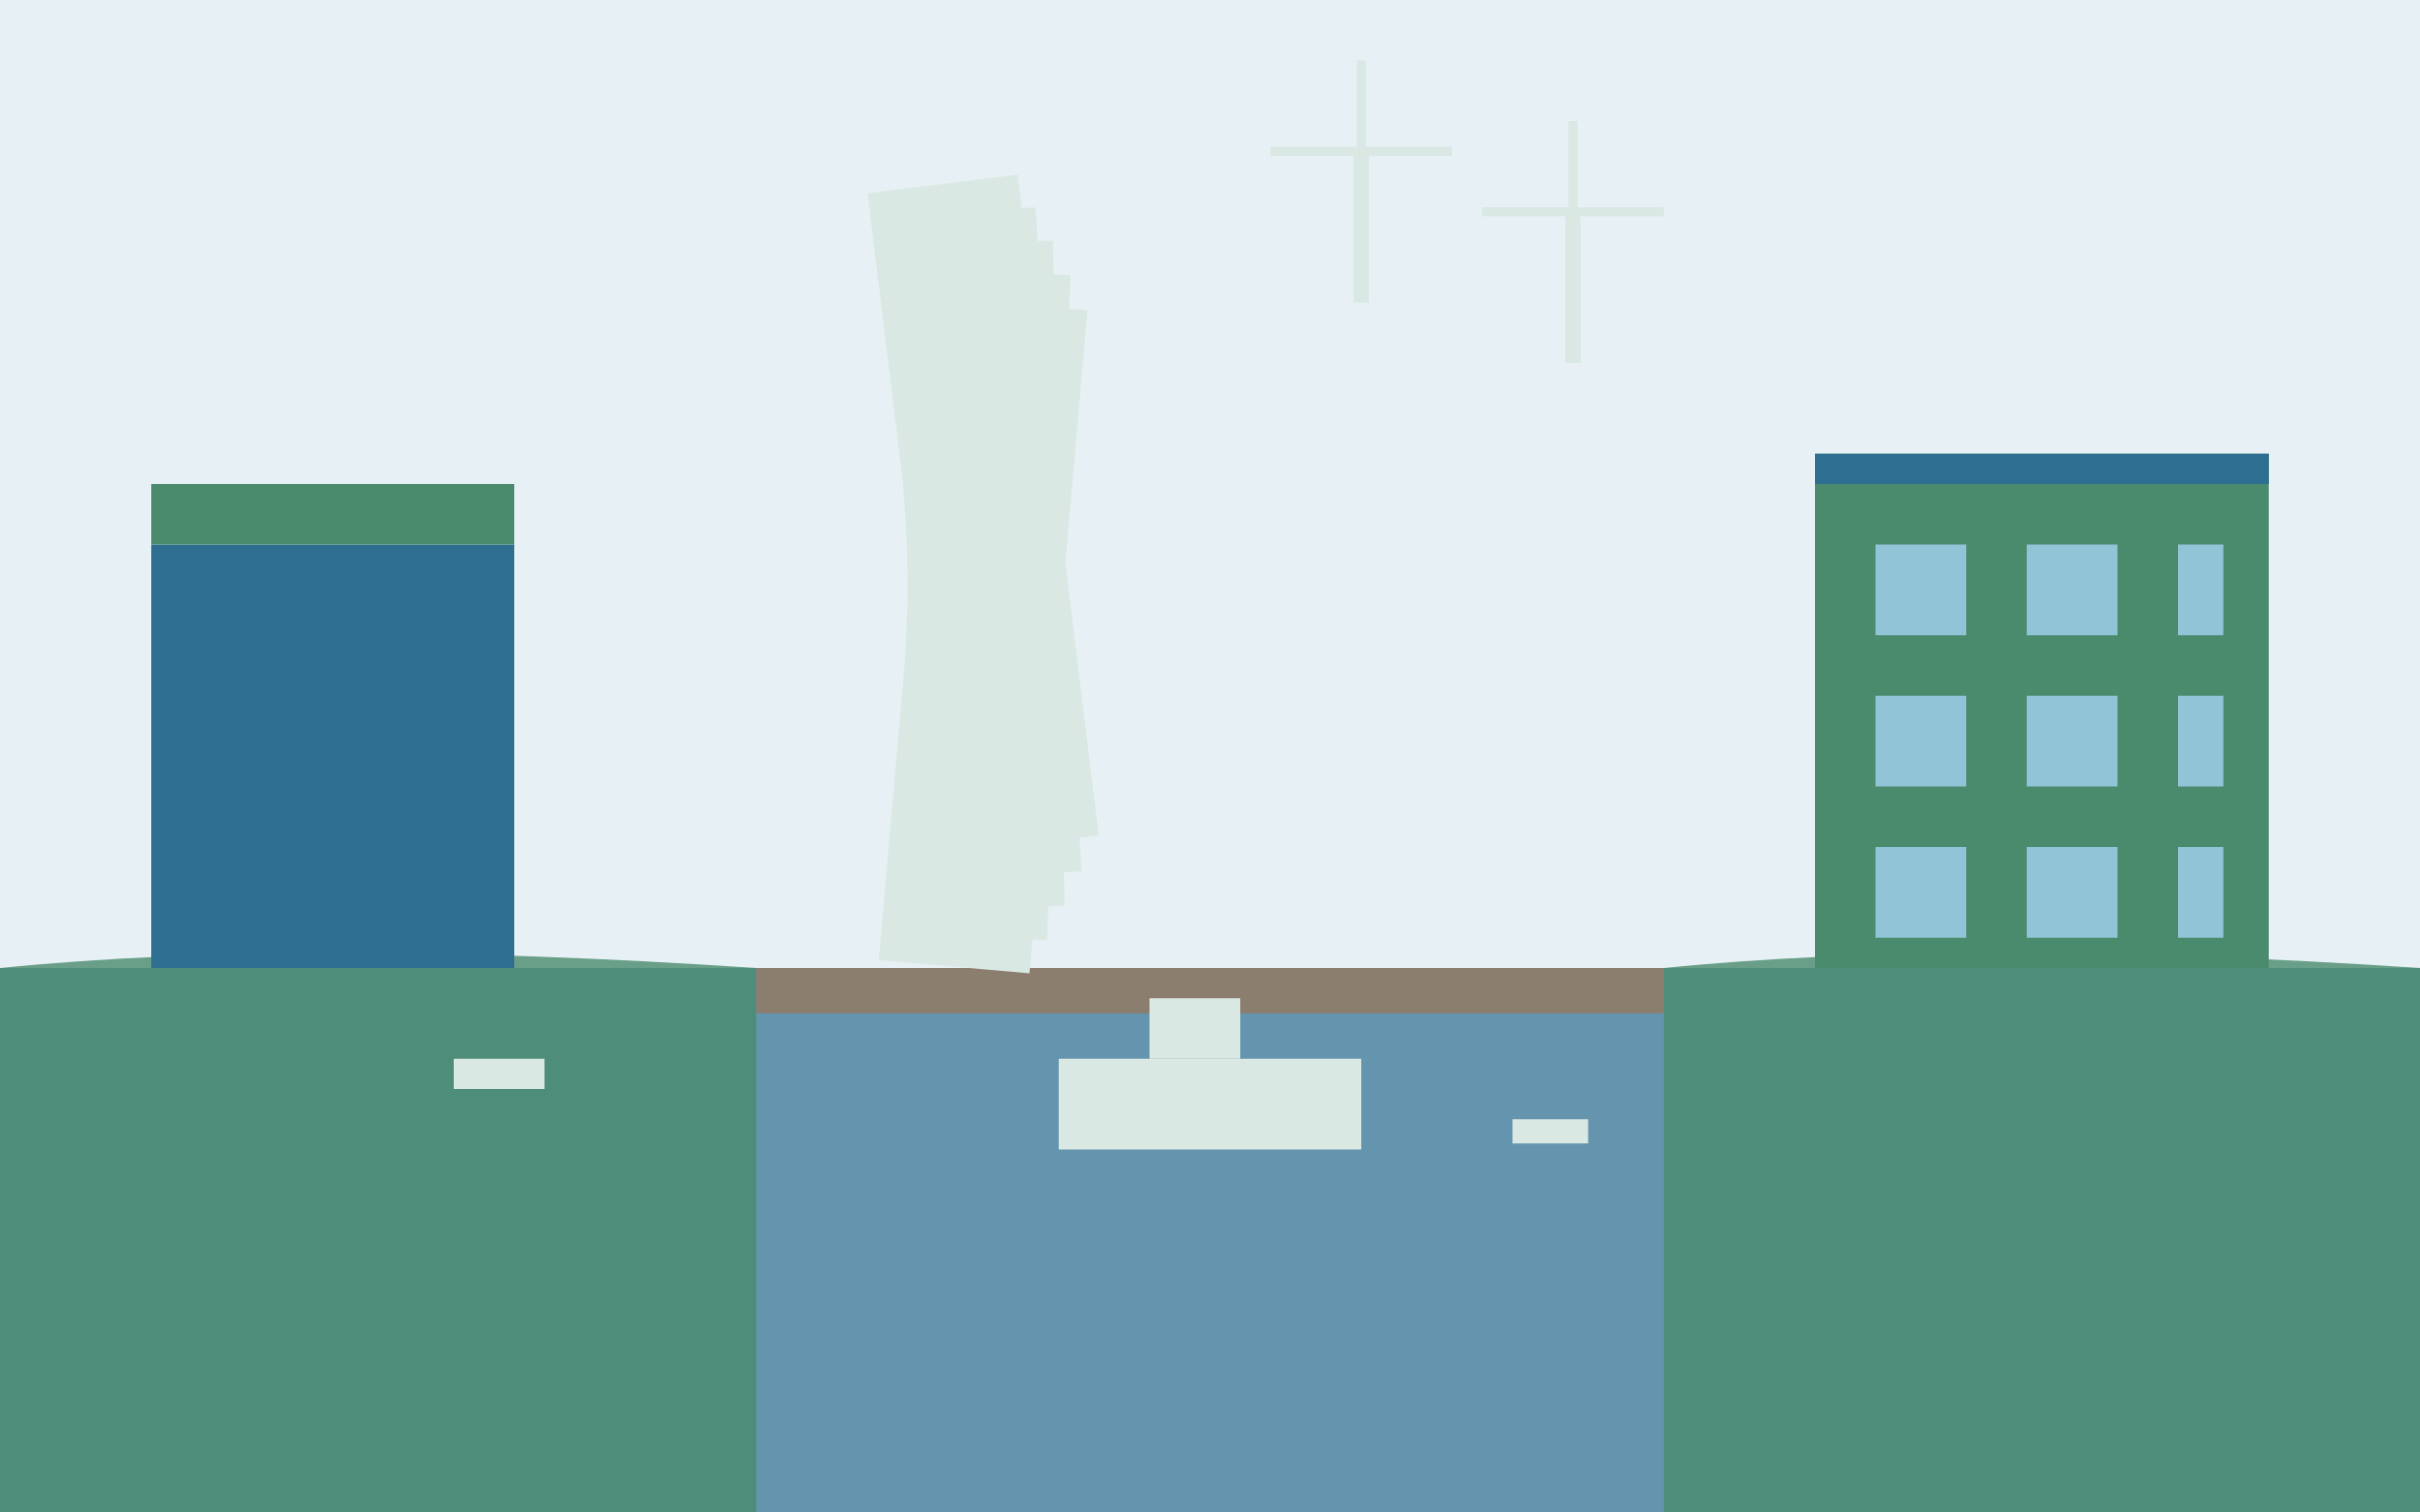 <svg width="800" height="500" viewBox="0 0 800 500" xmlns="http://www.w3.org/2000/svg">
  <!-- Sky background -->
  <rect width="800" height="500" fill="#E7F0F4"/>
  
  <!-- Water -->
  <rect y="320" width="800" height="180" fill="#2E6E91" opacity="0.7"/>
  
  <!-- Land masses -->
  <path d="M0,320 Q100,310 250,320 L250,500 L0,500 Z" fill="#4A8B6E" opacity="0.8"/>
  <path d="M550,320 Q650,310 800,320 L800,500 L550,500 Z" fill="#4A8B6E" opacity="0.8"/>
  
  <!-- Harbor and docks -->
  <rect x="250" y="320" width="300" height="15" fill="#8B7E6E"/>
  
  <!-- Modern sustainable buildings -->
  <rect x="50" y="180" width="120" height="140" fill="#2E6E91"/>
  <rect x="50" y="160" width="120" height="20" fill="#4A8B6E"/> <!-- Green roof -->
  
  <!-- Turning Torso inspired building -->
  <rect x="300" y="100" width="50" height="220" fill="#D9E8E3" transform="rotate(5,325,210)"/>
  <rect x="300" y="90" width="50" height="220" fill="#D9E8E3" transform="rotate(2,325,200)"/>
  <rect x="300" y="80" width="50" height="220" fill="#D9E8E3" transform="rotate(-1,325,190)"/>
  <rect x="300" y="70" width="50" height="220" fill="#D9E8E3" transform="rotate(-4,325,180)"/>
  <rect x="300" y="60" width="50" height="220" fill="#D9E8E3" transform="rotate(-7,325,170)"/>
  
  <!-- Additional sustainable buildings -->
  <rect x="600" y="150" width="150" height="170" fill="#4A8B6E"/>
  <rect x="620" y="180" width="30" height="30" fill="#90C4D6"/> <!-- Window -->
  <rect x="670" y="180" width="30" height="30" fill="#90C4D6"/> <!-- Window -->
  <rect x="720" y="180" width="15" height="30" fill="#90C4D6"/> <!-- Window -->
  <rect x="620" y="230" width="30" height="30" fill="#90C4D6"/> <!-- Window -->
  <rect x="670" y="230" width="30" height="30" fill="#90C4D6"/> <!-- Window -->
  <rect x="720" y="230" width="15" height="30" fill="#90C4D6"/> <!-- Window -->
  <rect x="620" y="280" width="30" height="30" fill="#90C4D6"/> <!-- Window -->
  <rect x="670" y="280" width="30" height="30" fill="#90C4D6"/> <!-- Window -->
  <rect x="720" y="280" width="15" height="30" fill="#90C4D6"/> <!-- Window -->
  
  <!-- Solar panels on top of buildings -->
  <rect x="600" y="150" width="150" height="10" fill="#2E6E91"/>
  
  <!-- Wind turbines -->
  <line x1="450" y1="100" x2="450" y2="50" stroke="#D9E8E3" stroke-width="5"/>
  <line x1="450" y1="50" x2="480" y2="50" stroke="#D9E8E3" stroke-width="3"/>
  <line x1="450" y1="50" x2="420" y2="50" stroke="#D9E8E3" stroke-width="3"/>
  <line x1="450" y1="50" x2="450" y2="20" stroke="#D9E8E3" stroke-width="3"/>
  <line x1="450" y1="50" x2="450" y2="80" stroke="#D9E8E3" stroke-width="3"/>
  
  <line x1="520" y1="120" x2="520" y2="70" stroke="#D9E8E3" stroke-width="5"/>
  <line x1="520" y1="70" x2="550" y2="70" stroke="#D9E8E3" stroke-width="3"/>
  <line x1="520" y1="70" x2="490" y2="70" stroke="#D9E8E3" stroke-width="3"/>
  <line x1="520" y1="70" x2="520" y2="40" stroke="#D9E8E3" stroke-width="3"/>
  <line x1="520" y1="70" x2="520" y2="100" stroke="#D9E8E3" stroke-width="3"/>
  
  <!-- Ships in harbor -->
  <rect x="350" y="350" width="100" height="30" fill="#D9E8E3"/>
  <rect x="380" y="330" width="30" height="20" fill="#D9E8E3"/>
  
  <!-- Small boats -->
  <rect x="150" y="350" width="30" height="10" fill="#D9E8E3"/>
  <rect x="500" y="370" width="25" height="8" fill="#D9E8E3"/>
</svg>